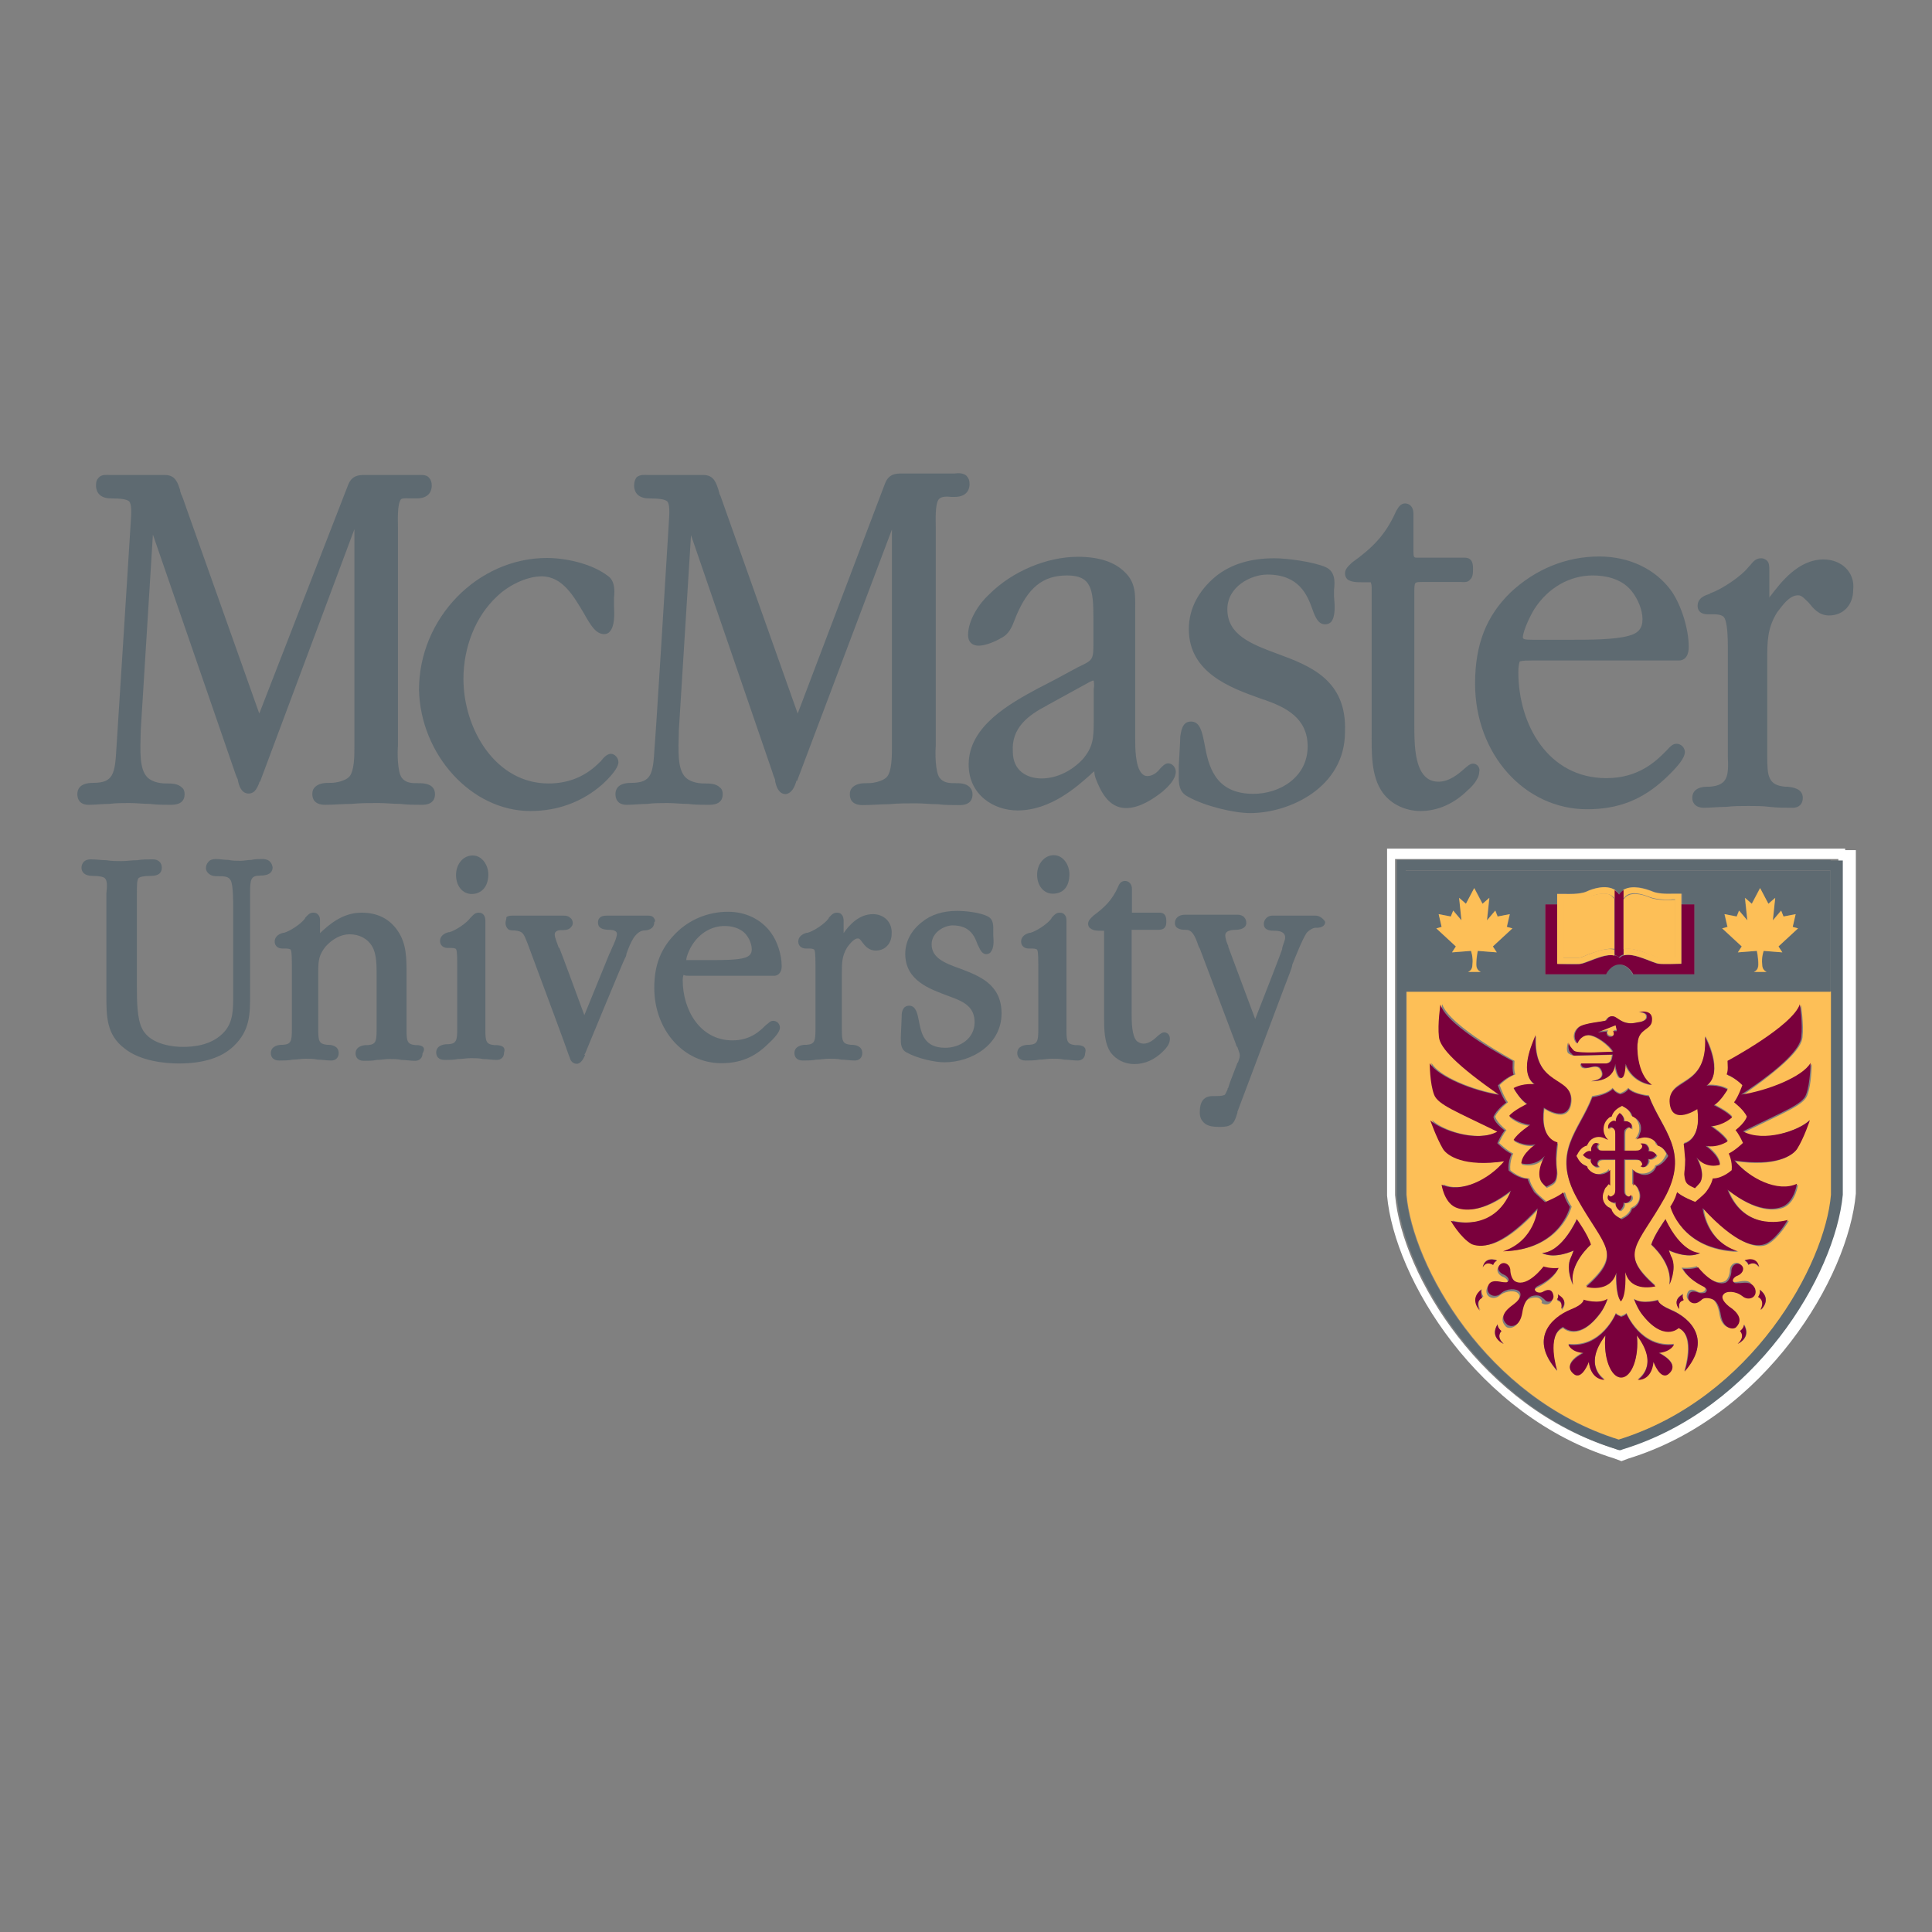 <?xml version="1.0" encoding="utf-8"?>
<!-- Generator: Adobe Illustrator 19.2.1, SVG Export Plug-In . SVG Version: 6.00 Build 0)  -->
<svg version="1.1" id="layer" xmlns="http://www.w3.org/2000/svg" xmlns:xlink="http://www.w3.org/1999/xlink" x="0px" y="0px"
	 viewBox="0 0 652 652" style="enable-background:new 0 0 652 652;" xml:space="preserve">
<rect x="0" y="0" width="652" height="652" fill="#808080" stroke="none"/>
<style type="text/css">
	.st0{fill:#5E6A71;}
	.st1{fill:#FFFFFF;}
	.st2{fill:#FDBF57;}
	.st3{fill:#7A003C;}
</style>
<path class="st0" d="M140.9,264.3h-0.5c-2,0-3.6-0.3-4.8-1.8c-1.5-2-1.5-8.4-1.3-10.9v-71.1v-2.3c0-2.8-0.3-7.9,1-9.7
	c0.5-0.5,2.5-0.3,4.3-0.3h1c4.8,0,5.1-3.3,5.1-4.3c0-1.3-0.3-2-1-2.8c-1-1-2.5-0.8-3.8-0.8h-17.8c-1.8,0-4.3,0-5.6,3.3l-30,77.2
	l-24.6-69.3c-1-3-1.5-4.3-1.8-4.8c0-0.3-0.3-0.8-0.3-1v-0.3c-0.8-2.3-1.5-5.1-5.1-5.1H38h-0.8c-1,0-2.8-0.3-3.8,0.8
	c-0.8,0.8-1,1.5-1,2.8c0,1,0.3,4.3,5.1,4.3c3.3,0,5.3,0.3,6.1,1c0.8,1,0.8,3.3,0.5,7.4c0,0.8-4.8,75.4-4.8,75.7
	c-0.5,8.9-1,11.9-7.9,11.9c-4.8,0-5.3,2.5-5.3,3.8s0.5,3.6,3.8,3.6c2.3,0,4.6-0.3,6.9-0.3c2.3-0.3,4.6-0.3,6.9-0.3
	c2.3,0,4.6,0.3,6.9,0.3c2.3,0.3,4.6,0.3,6.9,0.3c1.3,0,4.8,0,4.8-3.6c0-1-0.3-1.8-1-2.3c-1.3-1.3-3.6-1.3-4.8-1.3h-0.3
	c-3,0-5.1-0.8-6.4-2c-2.8-2.8-2.5-8.6-2.3-16l4.1-66l27.7,80.3c0.5,1.5,0.8,2,1,2.5v0.3c0.3,1.3,1,4.3,3.6,4.3c2.3,0,3-2.3,3.6-3.6
	c0-0.3,0-0.3,0.3-0.5l31.8-85.1v73.4c0,3,0,8.4-1.8,10.2c-1.3,1.3-4.3,2-6.1,2h-0.5c-1.3,0-3.3,0-4.8,1.3c-0.8,0.8-1,1.5-1,2.5
	c0,1.3,0.5,3.6,4.3,3.6c3,0,6.1-0.3,8.9-0.3c3-0.3,6.1-0.3,9.1-0.3c2.5,0,4.8,0.3,7.4,0.3c2.3,0.3,4.8,0.3,7.4,0.3
	c3.8,0,4.3-2.3,4.3-3.6c0-1-0.3-1.8-1-2.5C144.5,264.3,142.2,264.3,140.9,264.3z M179,273.7c9.1,0,17.5-3,24.4-9.1
	c4.6-4.3,5.3-6.4,5.3-7.4c0-1.5-1.3-2.8-2.5-2.8s-2.3,1-3.3,2.3c0,0.3-0.3,0.3-0.3,0.3c-4.6,4.8-10.4,7.4-17.5,7.4
	c-17.8,0-28.7-18.3-28.7-35.3c0-10.7,4.1-21.1,11.2-27.7c3.6-3.6,9.9-6.9,15.2-6.9c7.1,0,10.9,6.9,14.2,12.4
	c2.3,4.1,4.1,7.1,6.9,7.1c0.8,0,1.5-0.3,2-1c1.5-1.8,1.5-5.3,1.3-8.9v-0.8v-1.5c0.3-2.5,0.3-5.8-2-7.4c-5.6-4.3-14.5-6.1-20.6-6.1
	c-23.4,0-43.2,20.3-43.2,44.5C141.9,254.6,159,273.7,179,273.7z M268.7,263.8c0-0.3,0-0.3,0.3-0.3l32-84.8v73.4c0,3,0,8.4-1.8,10.2
	c-1.3,1.3-4.3,2-6.1,2h-0.5c-1.3,0-3.3,0-4.8,1.3c-0.8,0.8-1,1.5-1,2.5c0,1.3,0.5,3.6,4.3,3.6c3,0,6.1-0.3,8.9-0.3
	c3-0.3,6.1-0.3,9.1-0.3c2.5,0,4.8,0.3,7.4,0.3c2.3,0.3,4.8,0.3,7.4,0.3c3.8,0,4.3-2.3,4.3-3.6c0-1-0.3-1.8-1-2.5
	c-1.3-1.3-3.3-1.3-4.8-1.3h-0.5c-2,0-3.6-0.3-4.8-1.8c-1.5-2-1.5-8.4-1.3-10.9v-71.1v-2.3c0-2.8-0.3-7.9,1-9.7c0.8-1,2.8-1,4.3-0.8
	h1c4.8,0,5.1-3.3,5.1-4.3c0-1.3-0.3-2-1-2.8c-1-1-2.8-1-4.1-0.8h-17.8c-1.8,0-4.3,0-5.6,3.3l-29.5,77.7l-25.4-71.6
	c-0.5-1.5-0.8-2.3-1-2.5c0-0.5-0.3-0.8-0.3-1.3c-0.8-2.3-1.5-5.1-5.1-5.1h-18.5c-1.3,0-2.8-0.3-4.1,0.8c-0.5,0.8-0.8,1.5-0.8,2.8
	c0,1,0.3,4.3,5.1,4.3c3.3,0,5.3,0.3,6.1,1c0.8,1,0.8,3.3,0.5,7.4c-4.6,75.2-4.8,75.7-4.8,75.7c-0.5,8.9-1,11.9-7.9,11.9
	c-4.8,0-5.3,2.5-5.3,3.8s0.5,3.6,3.8,3.6c2.3,0,4.6-0.3,6.9-0.3c2.3-0.3,4.6-0.3,6.9-0.3c2.3,0,4.6,0.3,6.9,0.3
	c2.3,0.3,4.6,0.3,6.9,0.3c1.3,0,4.8,0,4.8-3.6c0-1-0.3-1.8-1-2.3c-1.3-1.3-3.6-1.3-4.8-1.3h-0.3c-3,0-5.1-0.8-6.4-2
	c-2.8-2.8-2.5-8.6-2.3-16l4.1-65.8l27.4,79.8c0.5,1.8,1,2.5,1,3v0.3c0.3,1.3,1,4.3,3.6,4.3C267.4,267.6,268.2,265.3,268.7,263.8z"/>
<path class="st0" d="M369.8,262.8c1.5,3.8,4.1,9.9,10.2,9.9c4.6,0,9.1-3,12.4-5.6l0.3-0.3c1.5-1.3,4.1-3.8,4.1-6.4
	c0-1.5-1.3-2.8-2.5-2.8s-2,1-2.8,1.8c-1,1.3-2.5,2.5-4.3,2.5c-0.8,0-1.3-0.3-1.8-0.8c-2.3-2.3-2.3-8.9-2.3-11.7v-44.2
	c0-4.3,0.3-8.6-3.6-12.2c-3.3-3.3-8.6-5.1-15.7-5.1c-10.4,0-22.1,4.8-30,12.7c-3.3,3-7.1,8.6-7.1,13.7c0,2.3,1.3,3.6,3.6,3.6
	s5.8-1.5,7.4-2.5c2.8-1.3,3.8-3.8,4.8-6.4l0.3-0.8c4.1-9.9,9.1-14,17.3-14s8.9,4.6,8.9,14.5v7.9c0,6.1,0,6.1-5.3,8.6
	c0,0-4.3,2.3-7.6,4.1c-2.5,1.3-4.8,2.5-4.8,2.5l-1,0.5c-9.4,5.1-23.4,12.7-23.4,25.7c0,10.2,8.4,15.5,16.5,15.5
	c11.2,0,20.1-8.1,24.4-11.9c0.5-0.5,1-1,1.5-1.3C369.3,261,369.5,262,369.8,262.8L369.8,262.8z M353.3,238.1c0.3-0.3,1-0.5,2.3-1.3
	L368,230c0.3,0,0.5-0.3,0.8-0.3h0.3c0,0.5,0.3,1.3,0,2.8v11.2c0,5.6-0.3,8.4-3.6,12.4c-3.8,4.1-8.9,6.6-14,6.6
	c-4.6,0-9.7-2.3-9.7-9.1C341.3,245.7,346.9,241.4,353.3,238.1z M431,220.6c-8.9-3.3-16.8-6.4-16.8-15c0-7.6,7.9-11.7,13.5-11.7
	c10.7,0,13.5,6.9,15.2,11.7c1,2.8,2,5.1,4.3,5.1c0.8,0,1.5-0.3,2-0.8c1.5-1.8,1.3-5.3,1-8.6v-0.8V199c0.3-2.5,0.5-6.1-2.8-7.6
	c-4.1-1.8-13-3-17.3-3c-8.1,0-14.7,2-19.8,6.1c-5.8,4.8-9.1,10.9-9.1,17.8c0,14.7,14,19.8,24.1,23.4c0.8,0.3,1.3,0.5,1.5,0.5
	c7.1,2.5,14.5,6.1,14.5,15.7c0,10.4-9.4,16-18.3,16c-13.2,0-15.2-9.7-16.5-16.8c-0.8-4.1-1.5-7.6-4.6-7.6s-3.3,3.6-3.6,5.1v0.3
	c0,0,0,1.5-0.5,9.7v3.3c0,2.5,0,5.3,3,6.9c5.8,3.3,15.7,5.6,21.1,5.6c13.2,0,32-8.6,32-27.4C454.6,229.5,442.2,224.7,431,220.6
	L431,220.6z M497.1,257.7c-1,0-1.8,0.8-3,1.8c-2,1.8-5.1,4.3-8.6,4.3c-1.8,0-3.3-0.5-4.6-1.8c-3.6-3.6-3.6-11.9-3.6-17.3V199
	c0-1.8,0.3-2.3,0.5-2.3c0.3-0.3,1.3-0.3,2.3-0.3h12.4c1.5,0,2.8,0.3,3.6-0.8c1-0.8,1-2.3,1-3.6s0-3.8-2.8-3.8h-16c-1,0-1.3,0-1.3-2
	v-12.7c0-3-1.8-3.6-2.8-3.6c-1.8,0-2.5,1.8-3,2.5c-3.6,8.1-7.9,12.4-15,17.5l-0.3,0.3c-0.8,0.8-2,1.8-2,3.3c0,0.8,0.3,1.5,0.8,2
	c1.3,1,3.3,1,5.1,1h2.8c0,0.3,0.3,0.5,0.3,1.8V247c0,6.9-0.3,15,3.8,20.6c2.8,3.8,7.6,6.1,12.7,6.1c5.8,0,11.4-2.5,16-7.1
	c1-0.8,3.8-3.6,3.8-6.1C499.6,259.2,498.6,257.7,497.1,257.7L497.1,257.7z"/>
<path class="st0" d="M517.1,222.9h49.5c0.8,0,3.3-0.3,3.3-4.6c0-6.1-2.5-14-5.8-18.8c-5.3-7.4-14.2-11.7-24.4-11.7
	c-11.2,0-21.6,4.3-30,12.2c-8.1,7.9-11.9,17.5-11.9,30.7c0,23.9,16.8,42.4,37.8,42.4c10.7,0,18.8-3.3,26.4-10.4
	c4.6-4.3,6.6-7.1,6.6-8.9c0-1.5-1.3-2.8-2.8-2.8c-1.3,0-2,0.8-3.6,2.5c-3.3,3.3-9.1,9.1-20.1,9.1c-19.6,0-29.7-18-29.7-35.8
	c0-2,0.3-3.3,0.5-3.6C514.1,222.9,515.3,222.9,517.1,222.9z M517.9,205.4c4.6-7.1,11.9-11.2,19.6-11.2c3.8,0,9.4,0.8,13,5.1
	c2.3,2.8,3.8,6.6,3.8,9.7s-1.5,4.8-4.8,5.6c-4.6,1.3-13.5,1.3-18.3,1.3h-14c-1,0-2.5,0-3-0.3c0,0-0.3-0.3-0.3-0.5
	C514.1,212.5,516.6,207.4,517.9,205.4z M615.4,188.8c-8.6,0-14.5,7.9-17.8,12.2c-0.3,0.3-0.5,0.5-0.5,0.8v-0.5v-9.1
	c0-0.8,0-2.3-0.8-3c-0.3-0.3-1-0.8-2-0.8c-1.8,0-2.8,1.3-3.6,2.3l0.3,0.3l-0.3-0.3l-0.5,0.5c-2.5,3.3-9.1,7.6-12.7,8.9
	c-0.3,0-0.5,0.3-0.5,0.3c-1.5,0.5-4.1,1.3-4.1,4.1c0,1.8,1.3,2.8,3.3,2.8h2c1.8,0,3,0.3,3.6,1c0.8,1,1.3,4.3,1.3,9.9v37.1
	c0.3,6.6,0,9.7-6.1,10.2h-0.8c-1.5,0-5.1,0.3-5.1,3.8c0,2,1.5,3.3,3.8,3.3c2.5,0,5.1-0.3,7.6-0.3c2.5-0.3,5.1-0.3,7.6-0.3
	c2.3,0,4.8,0,7.1,0.3c2.5,0.3,5.1,0.3,7.9,0.3c2,0,3.3-1.3,3.3-3.3c0-3.3-3.6-3.6-5.1-3.8h-0.8c-5.8-0.5-6.1-3.6-6.1-10.2v-32.3
	c0-6.6,0-10.9,3.3-16.3c1.8-2.3,4.1-5.8,7.1-5.8c1.3,0,2,1,3.6,2.5c1.5,1.8,3.3,4.3,6.9,4.3c4.8,0,8.1-3.6,8.1-8.6
	C626.1,193.2,621.5,188.8,615.4,188.8L615.4,188.8z M88.6,289.9c-1.3,0-2.5,0-3.8,0.3c-1.3,0-2.3,0.3-3.6,0.3c-1.3,0-2.8,0-4.1-0.3
	c-1.5,0-2.8-0.3-4.3-0.3c-1,0-2,0.3-2.5,1c-0.5,0.5-0.8,1.3-0.8,2c0,1,0.5,1.5,0.8,1.8c1,1,2.3,1,3,1h0.3c2,0,3.6,0,4.3,1.5
	c0.8,1.5,0.8,7.1,0.8,9.1v29.5c0,4.8,0,9.1-3,12.4c-4.1,4.6-10.4,5.1-14,5.1c-2.5,0-10.9-0.5-13.7-6.1c-1.8-3.3-1.8-9.9-1.8-14.2
	v-31.5c0-2.5,0-4.3,0.5-5.1c0.5-0.5,1.8-0.8,4.1-0.8c3.3,0,3.8-1.5,3.8-2.8c0-1.8-1.3-2.8-3-2.8s-3.6,0-5.3,0.3
	c-1.8,0-3.6,0.3-5.3,0.3c-1.8,0-3.3,0-5.1-0.3c-1.5,0-3.6-0.3-5.3-0.3c-1,0-1.8,0.3-2.3,0.8s-0.8,1.3-0.8,2c0,1.3,0.8,2.8,3.8,2.8
	c2.3,0,3.6,0.3,4.1,0.8c0.8,0.8,0.8,2.5,0.5,5.1v34.5c0,6.9,0,13.2,6.1,17.8c5.3,4.3,13.7,5.1,18.3,5.1c8.4,0,14.5-2,18.5-5.8
	c5.6-5.3,5.6-10.9,5.6-17.5V308v-5.1v-1.8c0-4.3,0.3-5.6,3.3-5.6c3.6,0,4.3-1.5,4.3-2.8C91.9,292.2,91.6,289.9,88.6,289.9z
	 M140.7,352.7h-0.5c-2.8-0.3-3-1.3-3-5.3v-19.1c0-4.8,0-9.9-3-14.2c-2.8-4.1-6.9-6.1-12.2-6.1c-6.6,0-11.2,4.3-14,6.9v-4.1
	c0-0.8,0-1.5-0.8-2.3c-0.3-0.3-0.8-0.5-1.5-0.5c-1.3,0-2,1-2.5,1.5c0,0-0.3,0.3-0.3,0.5c-1.3,1.8-5.1,4.3-7.1,4.8h-0.3
	c-1,0.3-2.8,1-2.8,3c0,1.3,1,2.3,2.5,2.3h1.3c1,0,1.5,0.3,1.5,0.3c0.3,0.3,0.5,1,0.5,5.3v21.6c0,4.1-0.3,5.1-3,5.3h-0.5
	c-0.8,0-3.6,0.3-3.6,2.8c0,1.3,0.8,2.5,2.8,2.5c1.5,0,3,0,4.6-0.3c1.5,0,2.8-0.3,4.3-0.3c1.3,0,2.8,0,4.1,0.3c1.5,0,3,0.3,4.6,0.3
	c1.5,0,2.5-1,2.5-2.5c0-2.5-2.5-2.8-3.6-2.8h-0.3c-2.8-0.3-3-1.3-3-5.3V328c0-4.1,0.3-5.8,2.5-8.6c2.3-2.5,5.1-4.1,8.1-4.1
	c3.3,0,6.1,1.5,7.6,4.1c1.5,2.5,1.5,6.4,1.5,9.7v18.3c0,4.1-0.3,5.1-3,5.3h-0.5c-0.8,0-3.6,0.3-3.6,2.8c0,1.3,0.8,2.5,2.8,2.5
	c1.5,0,3,0,4.3-0.3c1.5,0,2.8-0.3,4.3-0.3c1.3,0,2.8,0,4.1,0.3c1.5,0,3,0.3,4.6,0.3c1.5,0,2.5-1,2.5-2.5
	C144.2,352.9,141.4,352.7,140.7,352.7z M167.3,352.7h-0.5c-2.8-0.3-3-1.3-3-5.3v-36.6c0-0.5,0-1.5-0.8-2.3c-0.3-0.3-0.8-0.5-1.5-0.5
	c-1.3,0-2,1-2.5,1.5l-0.3,0.3c-1.3,1.8-5.1,4.3-7.1,4.8h-0.3c-1,0.3-2.8,1-2.8,3c0,1.3,1,2.3,2.5,2.3h1.3c1,0,1.5,0.3,1.5,0.3
	c0.3,0.3,0.5,1,0.5,5.3v21.6c0,4.1-0.3,5.1-3,5.3h-0.5c-0.8,0-3.6,0.3-3.6,2.8c0,1.3,0.8,2.5,2.8,2.5c1.5,0,3,0,4.6-0.3
	c1.5,0,2.8-0.3,4.3-0.3c1.3,0,2.8,0,4.1,0.3c1.5,0,3,0.3,4.6,0.3s2.5-1,2.5-2.5C170.9,352.9,168.4,352.7,167.3,352.7z M153.9,295.3
	c0,3.8,2.3,6.4,5.3,6.4c3.3,0,5.6-2.5,5.6-6.6c0-3-2-6.4-5.3-6.4C156.4,288.7,153.9,291.5,153.9,295.3z M220.4,309.5
	c-0.5-0.5-1.3-0.5-1.8-0.5h-14c-2.3,0-2.8,1.3-2.8,2.3c0,1.8,1.3,2.5,4.1,2.5c0.8,0,2.3,0.3,2.3,1.3c0,0.8-0.5,2.3-1,3.3
	c0,0.3-0.3,0.5-0.3,0.8c-0.3,0.3-0.5,1.3-1.3,2.8l-8.4,20.6c-8.1-22.1-8.4-22.6-8.4-22.6l-0.3-0.3c-0.3-1-1.3-3.3-1.3-4.3
	c0-1.5,1.8-1.5,2-1.5h0.3c0.8,0,2.3,0,3-0.8c0.5-0.5,0.8-1,0.8-1.5c0-0.8-0.3-1.5-0.8-1.8c-0.8-0.8-1.8-0.8-2.3-0.8h-17.3
	c-0.5,0-1.3,0-2,0.5c0,0.8-0.3,1.3-0.3,2c0,0.8,0.3,1.5,0.8,2c0.5,0.5,1.3,0.5,2.3,0.5c2.8,0.3,3,1,4.3,4.3l0.3,0.8
	c5.1,13.7,13.5,36.3,13.5,36.6l0.5,1.3c0.3,1.3,1.3,2,2.3,2c1.5,0,2.3-1.8,2.8-2.8V356l-0.3-0.3h0.3c0,0,13.2-32,13.5-32.3
	c0.3-0.5,0.5-1,0.5-1.5c1.3-3.6,2.8-7.4,5.8-7.9h0.3c0.8,0,3.3-0.3,3.3-2.8C221.2,311,221.2,310.3,220.4,309.5z M232.6,329.3h28.7
	c0.5,0,2.5-0.3,2.5-3.3c0-3.8-1.5-8.4-3.6-11.2c-3.3-4.6-8.6-7.1-14.5-7.1c-6.6,0-13,2.5-17.8,7.4s-7.1,10.4-7.1,18.3
	c0,14.2,9.9,25.4,22.6,25.4c6.4,0,11.2-2,15.7-6.4c3.6-3.3,4.1-4.8,4.1-5.6c0-1.3-1-2.3-2.3-2.3c-1,0-1.5,0.8-2.5,1.5
	c-1.8,1.8-5.1,5.1-11.2,5.1c-10.9,0-16.8-10.2-16.8-20.3c0-1.3,0.3-1.8,0.3-1.8C231.1,329.3,232.1,329.3,232.6,329.3z M244.6,312.5
	c2,0,5.1,0.5,7.1,2.8c1.3,1.5,2,3.6,2,5.1s-0.8,2.3-2.3,2.8c-2.5,0.8-7.6,0.8-10.4,0.8h-7.6h-1.8c0-1.3,1.3-4.1,2-5.1
	C236.2,314.8,240.2,312.5,244.6,312.5L244.6,312.5z M294.6,308.5c-4.8,0-8.1,3.8-9.9,6.4v-4.1c0-0.5,0-1.5-0.8-2.3
	c-0.3-0.3-0.8-0.5-1.5-0.5c-1.3,0-2,1-2.5,1.5c0,0-0.3,0.3-0.3,0.5c-1.3,1.8-5.1,4.3-7.1,4.8h-0.3c-1,0.3-2.8,1-2.8,3
	c0,1.3,1,2.3,2.5,2.3h1.3c1,0,1.5,0.3,1.5,0.3c0.3,0.3,0.5,1,0.5,5.3v21.6c0,4.1-0.3,5.1-3,5.3h-0.5c-0.8,0-3.6,0.3-3.6,2.8
	c0,1.3,0.8,2.5,2.8,2.5c1.5,0,3,0,4.6-0.3c1.5,0,2.8-0.3,4.3-0.3c1.3,0,2.8,0,4.1,0.3c1.5,0,3,0.3,4.6,0.3c1.5,0,2.5-1,2.5-2.5
	c0-2.5-2.5-2.8-3.6-2.8h-0.3c-2.8-0.3-3-1.3-3-5.3v-18.5c0-3.8,0-6.1,1.8-9.1c1-1.3,2.3-3,3.6-3c0.5,0,0.8,0.3,1.5,1.3
	c0.8,1,2,2.8,4.6,2.8c3,0,5.3-2.3,5.3-5.6C301.2,311.3,298.4,308.5,294.6,308.5z M323.8,326.8c-5.1-1.8-9.4-3.6-9.4-8.1
	c0-4.1,4.3-6.4,7.1-6.4c5.8,0,7.4,3.6,8.4,6.4c0.8,1.5,1.3,3.3,3,3.3c0.5,0,1.3-0.3,1.5-0.8c1-1.3,1-3.3,0.8-5.6v-0.3v-1
	c0-1.5,0.3-4.1-2-5.1c-2.5-1.3-7.6-1.8-10.2-1.8c-4.8,0-8.9,1.3-11.9,3.8c-3.6,2.8-5.6,6.6-5.6,10.7c0,9.1,8.4,11.9,14.5,14.2
	l0.8,0.3c5.1,1.8,8.1,3.8,8.1,8.6c0,5.6-5.1,8.6-9.9,8.6c-7.1,0-8.1-4.8-8.9-9.1c-0.5-2.5-1-5.1-3.3-5.1s-2.5,2.5-2.5,3.3v0.3
	l-0.3,7.1v0.5c0,1.5,0,3.6,2,4.6c3.6,2,9.4,3.3,12.7,3.3c9.4,0,19.3-6.1,19.3-16.5C338,332.1,330.4,329.3,323.8,326.8z M360.9,295
	c0-3-2-6.4-5.3-6.4c-3,0-5.6,2.8-5.6,6.6s2.3,6.4,5.3,6.4C358.9,301.6,360.9,299.1,360.9,295z M363.4,352.7h-0.5
	c-2.8-0.3-3-1.3-3-5.3v-36.6c0-0.8,0-1.5-0.8-2.3c-0.3-0.3-0.8-0.5-1.5-0.5c-1.3,0-2,1-2.5,1.5c0,0-0.3,0.3-0.3,0.5
	c-1.3,1.8-5.1,4.3-7.1,4.8h-0.3c-1,0.3-2.8,1-2.8,3c0,1.3,1,2.3,2.5,2.3h1.3c1,0,1.5,0.3,1.5,0.3c0.3,0.3,0.5,1,0.5,5.3v21.6
	c0,4.1-0.3,5.1-3,5.3h-0.5c-0.8,0-3.6,0.3-3.6,2.8c0,1.3,0.8,2.5,2.8,2.5c1.5,0,3,0,4.6-0.3c1.5,0,2.8-0.3,4.3-0.3
	c1.3,0,2.8,0,4.1,0.3c1.5,0,3,0.3,4.6,0.3c1.5,0,2.5-1,2.5-2.5C367,352.9,364.5,352.7,363.4,352.7z M392.9,348.4
	c-0.8,0-1.3,0.5-2.3,1.3c-1,1-2.8,2.5-4.6,2.5c-1,0-1.5-0.3-2.3-0.8c-1.8-1.8-1.8-6.6-1.8-9.7v-26.9v-1h8.4c1,0,1.8,0,2.5-0.5
	c0.8-0.8,0.8-1.5,0.8-2.5c0-2-0.8-2.8-2.3-2.8h-9.1H382v-7.9c0-2.5-1.8-2.8-2.3-2.8c-1,0-1.8,0.5-2.3,1.8c-2,4.6-4.6,7.1-8.4,9.9
	l-0.3,0.3c-0.5,0.5-1.5,1.3-1.5,2.5c0,0.5,0.3,1.3,0.8,1.5c1,0.8,2.3,0.8,3.6,0.8h1v29c0,4.1,0,8.9,2.3,12.2
	c1.8,2.3,4.6,3.8,7.9,3.8c3.6,0,6.9-1.5,9.7-4.3c0.8-0.8,2.3-2.3,2.3-4.1C394.9,349.6,394.2,348.4,392.9,348.4L392.9,348.4z
	 M444,309h-14.7c-1.5,0-2.8,1.3-2.8,2.8c0,2.3,2.5,2.3,3.6,2.3c3.6,0,3.6,1.8,3.6,2.3c0,1-0.8,2.5-1,3.6v0.3c0,0.3-6.1,16-9.1,23.6
	l-9.1-24.4v-0.3c-0.5-1-1-2.5-1-3.6c0-1.8,3-1.8,3.3-1.8c3,0,3.8-1.3,3.8-2.3c0-1.8-1.3-2.8-2.8-2.8h-18c-1.8,0-3.3,1-3.3,2.8
	c0,2.3,2.8,2.3,3.8,2.3c2,0,3,2,4.1,5.3c0,0,0.3,0.8,0.5,1l12.2,32.3c0,0.3,0.3,0.8,0.5,1c0.3,1,0.8,2,0.8,2.8c0,0.8-0.3,1.3-0.5,2
	c0,0.3-0.3,0.5-0.3,0.5c-2.5,6.4-3,7.9-3,8.1c0,0.3-0.3,0.5-0.3,0.5v0.3c-0.5,1-0.8,2-1.3,2c-0.8,0.3-2,0.3-3,0.3h-0.8
	c-4.3,0-4.3,4.1-4.3,5.6c0,1.5,0.5,2.5,1.3,3.3c1.3,1.3,3.3,1.5,5.1,1.5h0.5c4.3,0,4.8-1.5,5.8-4.8v-0.3l15.7-41.7
	c2-5.3,2.8-7.1,2.8-7.9c0.8-2,3.3-8.4,4.8-10.7c0.8-1,2.3-1.8,3-1.8h0.5c1,0,2.8-0.3,2.8-2C446.8,310.3,445.5,309,444,309z"/>
<path id="shieldoutlinetop" class="st1" d="M622.5,286.4H468.1v117.1c2.5,27.9,30.5,74.4,76.7,88.7l0.8,0.3l0.8,0.3l0.8,0.3l0.8-0.3
	l0.8-0.3l0.8-0.3c46.2-14.2,74.2-61,76.7-89.4V286.9h-3.6V286.4z M621.3,291.2V403c-2.3,27.2-29.5,71.9-74.2,85.9l-0.8,0.3h-0.5
	l-0.8-0.3c-44.7-13.7-71.9-58.7-74.2-85.6V289.9h149.6v1.3H621.3z"/>
<path id="shieldtop" class="st0" d="M617.7,290.2H471.4v113.3c2.3,26.9,29.5,71.6,74.2,85.6l0.8,0.3h0.5l0.8-0.3
	c44.7-13.7,71.6-58.7,74.2-85.9V290.4h-4.1V290.2z M617.7,403.2c-2,23.6-26.7,68.6-71.6,82.6c-45-14-69.6-58.9-71.6-82.6v-68.6h143
	v68.6L617.7,403.2z M617.7,334.6H474.4v-40.9h143.3V334.6z"/>
<path class="st2" d="M546.3,334.6h-71.6v68.6c2,23.6,26.7,68.6,71.6,82.6c45-14,69.6-58.9,71.6-82.6v-68.6
	C618,334.6,546.3,334.6,546.3,334.6z M575.5,349.6c0,0,6.6,11.9,0.5,16.5c0,0,3.8-0.5,7.1,1.3c0,0-2.3,4.1-4.6,5.3
	c0,0,4.8,2.3,6.1,4.1c0,0-3,2.5-7.1,3c0,0,4.3,2.8,5.6,5.1c0,0-3.3,2.3-7.4,1.5c0,0,4.6,3,4.8,6.4c0,0-4.6,1.3-7.9-2.5
	c0,0,3,5.1,1.3,8.4c-0.5,1-1.8,2-1.8,2c-2.8-1.5-3.3-1.5-3.6-4.6c0-1.5,0.3-1.8,0.3-5.1c0-2.8-0.5-5.3-0.5-5.3s6.1-1,4.6-11.7
	c0,0-8.1,5.6-9.1-2C562.6,362.8,576.6,367.7,575.5,349.6z M568.2,438.5c0,0-0.3,0-0.5,0.3c-0.8,0.3-1.3,1-1,2.8c0,0-2.5-2.8,1-4.8
	l0.3-0.3C567.9,436.8,567.4,437.8,568.2,438.5L568.2,438.5z M563.1,422c0,0,0.8,2,1,2.5c1.8,3.8-0.8,9.1-0.8,9.1
	c1.3-7.1-6.1-13.5-6.1-13.5c1-3.3,4.6-8.4,4.8-8.6c0,0.3,0.3,1,2,3.8c5.1,8.1,9.7,7.6,9.7,7.6C569.5,425.1,563.1,422,563.1,422z
	 M561.6,404c-9.1,16.3-15.7,18.5-3,29.7c0,0-8.1,2.3-10.2-4.8c0,0,0.5,7.9-1.5,9.9c-2-2-1.5-9.7-1.5-9.7c-1.8,7.1-10.2,4.8-10.2,4.8
	c12.7-11.2,6.1-13.5-3-29.7c-8.9-15.7,0.8-22.6,5.1-34.3c2-0.3,5.3-1,6.9-2.8c0,0,0.8,1.3,2.5,1.8c1.8-0.5,2.8-1.8,2.8-1.8
	c1.3,1.5,5.1,2.5,6.9,2.5C560.8,381.4,570.5,388.5,561.6,404z M530.8,433.7c0,0-2.5-5.1-0.8-9.1c0.3-0.3,1-2.5,1-2.5
	s-6.4,3-10.7,0.8c0,0,4.6,0.5,9.7-7.6c1.8-3,2-3.8,2-3.8c0.3,0.5,3.8,5.3,4.8,8.6C536.9,420,529.3,426.6,530.8,433.7z M526,439.1
	c-0.3,0-0.5-0.3-0.5-0.3c0.5-0.8,0.3-1.8,0.3-1.8c0.3,0,0.3,0.3,0.3,0.3c3.6,2,1,4.8,1,4.8C527.3,439.8,526.5,439.3,526,439.1
	L526,439.1z M529.1,351.9c0,0.8,1,2.3,1.8,2.8c1.3,1,11.9,0.3,13.2,0.3c-1-2-5.8-5.8-8.4-5.6c-2.8,0-3.6,2.8-3.6,2.8
	c-1.3-1.3-1.5-3.6,0.3-5.3c1.5-1.5,8.9-2,9.4-2.5c0.3-0.5,0.8-1.5,2.5-1.3s3.3,3,8.1,2c0,0,3.8-0.3,3-2.5c-0.3-1-2.5-1-2.5-1
	s4.8-0.8,4.3,3c-0.3,2.8-4.6,2.5-4.8,7.4c0,0.8-0.3,10.4,4.8,14.2c0,0-6.4-0.5-8.9-7.1c0,0,0,4.8-1.5,4.8c-1.5,0-2-4.8-2-4.8
	c-0.5,6.4-7.9,5.8-7.9,5.8c5.1-0.8,3.6-3.3,3-4.1c-0.8-1.3-2.8-0.5-3.6-0.5c-3.3,1-3-1.3-3-1.3h8.4c2.3-0.3,2-2.3,2.3-3
	c-1,0-11.4,0.3-12.2,0.3c-0.8,0-1.3,0-2.5-0.8C528.3,354.7,529.1,351.9,529.1,351.9L529.1,351.9z M518.4,349.6
	c-1,18,13,13.5,11.9,22.6c-1,7.6-9.1,2-9.1,2c-1.5,10.7,4.6,11.7,4.6,11.7s-0.3,2.5-0.5,5.3c0,3.3,0.3,3.6,0.3,5.1
	c-0.3,3-0.8,3.3-3.6,4.6c0,0-1-1-1.8-2c-1.8-3.3,1.3-8.4,1.3-8.4c-3.3,4.1-7.9,2.5-7.9,2.5c0.3-3.3,4.8-6.4,4.8-6.4
	c-4.1,0.8-7.4-1.5-7.4-1.5c1.3-2.3,5.6-5.1,5.6-5.1c-4.3-0.3-7.1-3-7.1-3c1.3-1.8,6.1-4.1,6.1-4.1c-2.3-1.3-4.6-5.3-4.6-5.3
	c3.3-1.8,7.1-1.3,7.1-1.3C511.8,361.6,518.4,349.6,518.4,349.6z M490.2,411.9c0,0,14.5,4.6,20.3-10.2c-9.7,7.6-16,6.9-18.8,5.6
	c-3.8-1.8-4.6-7.6-4.6-7.6c6.4,3,16-1.8,21.1-7.9c-13.5,2-19.1-1.8-20.6-4.1c-2.3-3.6-4.3-9.7-4.3-9.7c3.6,3.6,15.7,7.6,22.6,3.8
	c-14-6.9-20.1-9.1-21.3-12.4c-1.5-4.1-1.5-10.7-1.5-10.7c2.5,4.6,14.5,9.4,23.4,10.7c-14.2-9.4-20.1-15.7-20.3-19.6
	c-0.5-4.3,0.5-10.9,0.5-10.9c2.5,7.4,24.4,19.1,24.4,19.1c0,1.5-0.3,3,0.3,4.6c0,0-2.5,0.8-5.3,3.6c0,0,1.3,3.8,2.8,5.8
	c0,0-3.3,2.5-4.3,4.8c0,0,0.3,1.8,3.8,4.6c0,0-1,1-2.5,4.3c0,0,2.3,2.3,4.8,3.6c0,0-1.3,2.5-1,5.6c0,0,3,2.8,6.4,2.8
	c0,0,0.3,2,2.3,4.6c0.8,1,3.6,3.3,3.6,3.3s4.8-1.8,6.1-3.3l0.3,0.8c0,0,0.3,1.5,2,4.1c0,0-3.6,14.5-22.6,15
	c10.9-3.6,11.7-14.5,11.7-14.5c-11.2,12.2-18,13.7-21.6,11.9C493.5,417.7,490.2,411.9,490.2,411.9L490.2,411.9z M499.6,442.1
	c0,0-3.8-3.6,0.5-7.1c0,0-0.5,1,0.5,2.5C500.4,437.8,497.8,438.8,499.6,442.1z M500.4,427.6c0,0,0.5-3.8,4.8-2.3c0,0-1,0.5-1.3,1.5
	C503.9,426.9,501.6,425.3,500.4,427.6z M505.4,446.9c0,0,0,1.3,1.3,2.3c0,0-2,1.8,0.8,4.3C507.5,453.5,502.4,451.5,505.4,446.9z
	 M519.7,438.3c-1-0.8-3-0.3-3.6,0c-1.3,0.5-2.3,2.3-2.8,5.6c-0.8,4.3-4.1,4.8-5.1,3.8c-3.3-3.3,1.5-6.4,2.3-6.9
	c2.8-2.3,2.5-3.6,2-4.1c-0.8-1.3-4.1-1.3-6.4,0.5c-2,1.8-5.3,0.5-4.3-2.5c0.8-2.5,4.3-1.3,5.1-1.3c0.5,0,1.3,0.3,1.8-0.5
	c0.5-0.8-0.8-1.8-1.5-2c-1.3-0.5-2.5-2-1.5-3.3c1.3-1.5,3.6-0.5,3.6,1.8c0,1,0.5,3,1.8,3.8c4.1,1.8,9.4-5.1,9.4-5.1s2.3,0.8,5.1,0.5
	c0,0-1.3,3.3-7.1,6.1c-1.3,0.8-1,1.5-0.3,2c0,0,1.3,0.3,2,0c1.3-0.5,3-1,3.6,1c0.5,2-1.8,3.3-3.6,2
	C520.7,439.1,519.9,438.5,519.7,438.3L519.7,438.3z M525.5,462.7c-9.4-10.7-2.3-17.8,4.6-20.6c4.6-2,4.3-3.3,4.3-3.3
	s5.1,1.5,8.1-0.3c0,0-0.8,2.3-2.3,4.6c-7.6,10.2-12.7,5.1-12.7,5.1C521.4,450.7,525.5,462.7,525.5,462.7z M563.1,463.4
	c-2.8,2.3-5.1-4.1-5.1-4.1s-0.3,5.8-5.3,6.1c0,0,7.6-4.6-0.3-15c0.8,7.4-1.8,14.2-5.3,14.2c-3.6,0-6.1-6.9-5.3-14.2
	c-7.9,10.4-0.3,15-0.3,15c-5.1,0-5.3-6.1-5.3-6.1s-2.3,6.4-5.1,4.1c-4.3-3.6,3.3-7.1,3.3-7.1c-4.3-0.3-5.1-2.8-5.1-2.8
	c11.2,1.3,16-10.4,16-10.4c0.8,0.8,1.3,0.8,1.8,1c0.5-0.3,1.3-0.5,1.8-1c0,0,4.8,11.7,16,10.4c0,0-0.8,2.5-5.1,2.8
	C559.8,456.6,567.4,459.9,563.1,463.4L563.1,463.4z M568.4,462.7c0,0,3.8-11.9-2-14.7c0,0-5.3,5.1-12.7-5.1c-1.5-2-2.3-4.6-2.3-4.6
	c3,2,8.1,0.3,8.1,0.3s-0.3,1.5,4.3,3.3C570.7,444.9,577.8,452.3,568.4,462.7z M586.5,453.5c2.8-2.5,0.8-4.3,0.8-4.3
	c1.5-1.3,1.3-2.3,1.3-2.3C591.3,451.5,586.5,453.5,586.5,453.5z M587.5,437c-2-1.8-5.3-1.8-6.4-0.5c-0.3,0.5-0.8,2,2,4.1
	c1,0.8,5.8,3.8,2.3,6.9c-1.3,1-4.3,0.8-5.1-3.8c-0.5-3.3-1.5-4.8-2.8-5.6c-0.5-0.3-2.5-0.8-3.6,0c-0.3,0.3-1,0.8-1,0.8
	c-1.8,1.3-4.1-0.3-3.6-2c0.5-2.3,2.3-1.8,3.6-1c1,0.5,2,0,2,0c0.8-0.5,1-1.3-0.3-2c-5.8-2.8-7.1-6.1-7.1-6.1
	c2.8,0.3,5.1-0.5,5.1-0.5s5.3,7.1,9.4,5.1c1.3-0.5,1.8-2.8,1.8-3.8c0-2,2.3-3.3,3.6-1.8c1.3,1.5-0.3,2.8-1.5,3.3
	c-0.8,0.3-1.8,1.3-1.5,2c0.5,0.8,1,0.5,1.8,0.5c0.8,0,4.3-1.3,5.1,1.3C593.1,437.3,589.5,438.8,587.5,437L587.5,437z M590,426.9
	c-0.3-1-1.3-1.5-1.3-1.5c4.3-1.5,4.8,2.3,4.8,2.3C592.1,425.3,590,426.9,590,426.9z M594.3,442.1c1.8-3.3-0.8-4.3-0.8-4.3
	c1-1.5,0.5-2.5,0.5-2.5C598.2,438.5,594.3,442.1,594.3,442.1z M610.6,378.1c0,0-2,5.8-4.3,9.7c-1.5,2.3-7.1,6.1-20.6,4.1
	c5.1,6.1,14.5,10.9,21.1,7.9c0,0-0.8,5.8-4.6,7.6c-2.8,1.3-9.1,2-18.8-5.6c5.8,14.5,20.3,10.2,20.3,10.2s-3.3,5.8-7.1,7.9
	c-3.3,1.8-10.2,0.3-21.6-11.9c0,0,0.8,10.9,11.7,14.5c-19.3-0.5-22.6-15-22.6-15c1.8-2.8,2-4.1,2-4.1l0.3-0.8
	c1.3,1.3,6.1,3.3,6.1,3.3s2.8-2.5,3.6-3.3c1.8-2.8,2.3-4.6,2.3-4.6c3.3,0,6.4-2.8,6.4-2.8c0.3-3-1-5.6-1-5.6c2.3-1,4.8-3.6,4.8-3.6
	c-1.5-3.3-2.5-4.3-2.5-4.3c3.8-2.8,3.8-4.6,3.8-4.6c-1-2.5-4.3-4.8-4.3-4.8c1.5-2,2.8-5.8,2.8-5.8c-2.8-2.8-5.3-3.6-5.3-3.6
	c0.5-1.5,0.3-3,0.3-4.6c0,0,22.1-11.4,24.4-19.1c0,0,1,6.6,0.5,10.9c-0.3,3.8-6.4,9.9-20.3,19.6c8.6-1.3,20.6-6.1,23.4-10.7
	c0,0,0,6.9-1.5,10.7c-1.3,3.3-7.4,5.6-21.3,12.4C595.1,385.7,607,381.6,610.6,378.1L610.6,378.1z"/>
<path class="st2" d="M562.3,389.3c-1-2-2.3-2.8-3.3-3c-0.3-0.3-0.3-0.5-0.5-1c-1.3-2-3.6-2.3-5.3-1.5c-0.5,0.3-1,0.5-1.3,0.5
	l0.3-0.5c0.3-0.3,0.5-0.8,0.8-1.5c0.5-1.5,0.3-3.8-1.5-5.3c-0.3-0.3-0.5-0.3-1-0.5c-0.3-1-1-2.3-3-3.3l-0.5-0.3l-0.5,0.3
	c-2,1-2.8,2.3-3,3.3c-0.3,0-0.5,0.3-1,0.5c-2,1.3-2.3,3.6-1.5,5.3c0.3,1,0.5,1.3,0.8,1.5l0.5,0.5c-0.3-0.3-0.8-0.3-1.3-0.5
	c-1.5-0.5-3.8-0.3-5.3,1.5c-0.3,0.3-0.3,0.5-0.5,1c-1,0.3-2.3,1-3.3,3l-0.3,0.5l0.3,0.5c1,2,2.3,2.8,3.3,3c0,0.3,0.3,0.5,0.5,1
	c1.3,2,3.6,2.3,5.3,1.5c1-0.3,1.3-0.5,1.5-0.8l0.5-0.5v5.3l-0.5-0.5l-0.8,1c-0.3,0.3-0.5,0.8-0.8,1.5c-0.5,1.5-0.3,3.8,1.5,5.3
	c0.3,0.3,0.5,0.3,1,0.5c0.3,1,1,2.3,3,3.3l0.5,0.3l0.5-0.3c2-1,2.8-2.3,3-3.3c0.3,0,0.5-0.3,1-0.5c2-1.3,2.3-3.6,1.5-5.3
	c-0.3-1-0.5-1.3-0.8-1.5l-0.8-1l-0.5,0.5v-5.3l0.5,0.5c0.3,0.3,0.8,0.5,1.5,0.8c1.5,0.5,3.8,0.3,5.3-1.5c0.3-0.3,0.3-0.5,0.5-1
	c1-0.3,2.3-1,3.3-3l0.3-0.5L562.3,389.3L562.3,389.3z M559.3,390C559.3,390,559,390,559.3,390c0,0.3-1.3,1.8-2.8,1.3
	c0.3,0.5,0.3,1-0.3,1.8c-0.8,1-1.8,0.8-2,0.8H554l0.3-0.3c0,0,0.3-0.3,0.3-0.5c0-0.3,0-0.8-0.8-1.3c-0.3-0.3-1-0.3-1.5-0.3h-3.8
	v10.2c0,0.3,0,1.3,0.3,1.5c0.5,0.5,1,0.8,1.3,0.8s0.5-0.3,0.5-0.3l0.3-0.3v0.3c0.3,0.5,0.3,1.5-0.8,2c-0.8,0.5-1.3,0.3-1.8,0.3
	c0.5,1.5-1.3,2.8-1.3,2.8s-1.5-1.3-1.3-2.8c-0.5,0.3-1,0.3-1.8-0.3c-1-0.8-0.8-1.8-0.8-2v-0.3l0.3,0.3c0,0,0.3,0.3,0.5,0.3
	c0.3,0,0.8,0,1.3-0.8c0.3-0.3,0.3-1,0.3-1.5v-10.2h-4.1c-0.3,0-1,0-1.5,0.3c-0.5,0.5-0.8,1-0.5,1.3c0,0.3,0.3,0.5,0.3,0.5l0.3,0.3
	h-0.3c-0.5,0.3-1.5,0.3-2-0.8c-0.5-0.8-0.3-1.3-0.3-1.8c-1.5,0.5-2.8-1.3-2.8-1.3s1.3-1.5,2.8-1.3c-0.3-0.5-0.3-1,0.3-1.8
	c0.8-1,1.8-0.8,2-0.8h0.3l-0.3,0.3c0,0-0.3,0.3-0.3,0.5c0,0.3,0,0.8,0.5,1.3c0.3,0.3,1.3,0.3,1.5,0.3h4.1v-5.6c0-0.3,0-1-0.3-1.5
	c-0.5-0.5-1-0.8-1.3-0.8s-0.5,0.3-0.5,0.3l-0.3,0.3v-0.3c-0.3-0.5-0.3-1.5,0.8-2c0.8-0.5,1.3-0.3,1.8-0.3c-0.5-1.5,1.3-2.8,1.3-2.8
	s1.5,1.3,1.3,2.8c0.5-0.3,1-0.3,1.8,0.3c1,0.8,0.8,1.8,0.8,2v0.3l-0.3-0.3c0,0-0.3-0.3-0.5-0.3c-0.3,0-0.8,0-1.3,0.8
	c-0.3,0.3-0.3,1.3-0.3,1.5v5.6h3.8c0.3,0,1.3,0,1.5-0.3c0.5-0.5,0.8-1,0.8-1.3c0-0.3-0.3-0.5-0.3-0.5l-0.3-0.3h0.3
	c0.5-0.3,1.5-0.3,2,0.8c0.5,0.8,0.3,1.3,0.3,1.8C558,388.2,559,389.8,559.3,390z M544.8,348.4c0-0.3,0-0.5-0.3-0.8h1.3v-0.3
	l-0.3-1.3v-0.3h-0.3l-5.8,2.3l3.3-0.3c0,0.3-0.3,0.5-0.3,0.5c0,0.8,0.5,1.3,1.3,1.3C544.3,349.9,544.8,349.1,544.8,348.4
	L544.8,348.4z"/>
<g id="eagletop">
	<path class="st3" d="M540.2,442.9c1.5-2,2.3-4.6,2.3-4.6c-3,2-8.1,0.3-8.1,0.3s0.3,1.5-4.3,3.3c-6.9,2.8-14,10.2-4.6,20.6
		c0,0-3.8-11.9,2-14.7C527.5,447.9,532.9,453,540.2,442.9z M517.9,365.9c0,0-3.8-0.5-7.1,1.3c0,0,2.3,4.1,4.6,5.3
		c0,0-4.8,2.3-6.1,4.1c0,0,3,2.5,7.1,3c0,0-4.3,2.8-5.6,5.1c0,0,3.3,2.3,7.4,1.5c0,0-4.6,3-4.8,6.4c0,0,4.6,1.3,7.9-2.5
		c0,0-3,5.1-1.3,8.4c0.5,1,1.8,2,1.8,2c2.8-1.5,3.3-1.5,3.6-4.6c0-1.5-0.3-1.8-0.3-5.1c0-2.8,0.5-5.3,0.5-5.3s-6.1-1-4.6-11.7
		c0,0,8.1,5.6,9.1-2c1-9.1-13-4.6-11.9-22.6C518.4,349.6,511.8,361.6,517.9,365.9z"/>
	<path class="st3" d="M518.9,407.8c0,0-0.8,10.9-11.7,14.5c19.3-0.5,22.6-15,22.6-15c-1.8-2.8-2-4.1-2-4.1l-0.3-0.8
		c-1.3,1.3-6.1,3.3-6.1,3.3s-2.8-2.5-3.6-3.3c-1.8-2.8-2.3-4.6-2.3-4.6c-3.3,0-6.4-2.8-6.4-2.8c-0.3-3,1-5.6,1-5.6
		c-2.3-1-4.8-3.6-4.8-3.6c1.5-3.3,2.5-4.3,2.5-4.3c-3.8-2.8-3.8-4.6-3.8-4.6c1-2.5,4.3-4.8,4.3-4.8c-1.5-2-2.8-5.8-2.8-5.8
		c2.8-2.8,5.3-3.6,5.3-3.6c-0.5-1.5-0.3-3-0.3-4.6c0,0-22.1-11.4-24.4-19.1c0,0-1,6.6-0.5,10.9c0.3,3.8,6.4,9.9,20.3,19.6
		c-8.6-1.3-20.6-6.1-23.4-10.7c0,0,0,6.9,1.5,10.7c1.3,3.3,7.4,5.6,21.3,12.4c-6.9,3.8-19.1-0.5-22.6-3.8c0,0,2,5.8,4.3,9.7
		c1.5,2.3,7.1,6.1,20.6,4.1c-5.1,6.1-14.5,10.9-21.1,7.9c0,0,0.8,5.8,4.6,7.6c2.8,1.3,9.1,2,18.8-5.6c-5.8,14.5-20.3,10.2-20.3,10.2
		s3.3,5.8,7.1,7.9C500.9,421.5,507.7,420,518.9,407.8L518.9,407.8z M536.9,420c-1-3.3-4.6-8.4-4.8-8.6c0,0.3-0.3,1-2,3.8
		c-5.1,8.1-9.7,7.6-9.7,7.6c4.3,2.3,10.7-0.8,10.7-0.8s-0.8,2-1,2.5c-1.8,3.8,0.8,9.1,0.8,9.1C529.3,426.6,536.9,420,536.9,420z
		 M531.9,411.4C531.9,411.4,532.1,411.4,531.9,411.4C532.1,411.4,531.9,411.4,531.9,411.4z"/>
	<path class="st3" d="M524.2,437c-0.5-2.3-2.3-1.8-3.6-1c-1,0.5-2,0-2,0c-0.8-0.5-1-1.3,0.3-2c5.8-2.8,7.1-6.1,7.1-6.1
		c-2.8,0.3-5.1-0.5-5.1-0.5s-5.3,7.1-9.4,5.1c-1.3-0.5-1.8-2.8-1.8-3.8c0-2-2.3-3.3-3.6-1.8s0.3,2.8,1.5,3.3c0.8,0.3,1.8,1.3,1.5,2
		c-0.5,0.8-1,0.5-1.8,0.5c-0.8,0-4.3-1.3-5.1,1.3c-1,3,2.5,4.3,4.3,2.5c2-1.8,5.3-1.8,6.4-0.5c0.3,0.5,0.8,2-2,4.1
		c-1,0.8-5.8,3.8-2.3,6.9c1.3,1,4.3,0.8,5.1-3.8c0.5-3.3,1.5-4.8,2.8-5.6c0.5-0.3,2.5-0.8,3.6,0c0.3,0.3,1,0.8,1,0.8
		C522.5,440.3,524.7,438.8,524.2,437L524.2,437z M503.9,426.9c0.3-1,1.3-1.5,1.3-1.5c-4.3-1.5-4.8,2.3-4.8,2.3
		C501.6,425.3,503.9,426.9,503.9,426.9z M499.9,435.2c-4.3,3.3-0.5,7.1-0.5,7.1c-1.8-3.3,0.8-4.3,0.8-4.3
		C499.6,436.3,499.9,435.2,499.9,435.2z M506.7,449.2c-1.5-1.3-1.3-2.3-1.3-2.3c-2.8,4.6,2,6.6,2,6.6
		C504.7,451,506.7,449.2,506.7,449.2z M526,437l-0.3-0.3c0,0,0.5,1-0.3,1.8c0,0,0.3,0,0.5,0.3c0.8,0.3,1.3,1,1,2.8
		C527,441.8,529.6,439.1,526,437L526,437z M567.7,437c-3.6,2-1,4.8-1,4.8c-0.3-1.8,0.3-2.5,1-2.8c0.3,0,0.5-0.3,0.5-0.3
		c-0.5-0.8-0.3-1.8-0.3-1.8C567.9,436.8,567.7,436.8,567.7,437L567.7,437z M563.9,442.1c-4.6-2-4.3-3.3-4.3-3.3s-5.1,1.5-8.1-0.3
		c0,0,0.8,2.3,2.3,4.6c7.6,10.2,12.7,5.1,12.7,5.1c6.1,2.8,2,14.7,2,14.7C577.8,452.3,570.7,444.9,563.9,442.1z M572.8,374.3
		c1.5,10.7-4.6,11.7-4.6,11.7s0.3,2.5,0.5,5.3c0,3.3-0.3,3.6-0.3,5.1c0.3,3,0.8,3.3,3.6,4.6c0,0,1-1,1.8-2c1.8-3.3-1.3-8.4-1.3-8.4
		c3.3,4.1,7.9,2.5,7.9,2.5c-0.3-3.3-4.8-6.4-4.8-6.4c4.1,0.8,7.4-1.5,7.4-1.5c-1.3-2.3-5.6-5.1-5.6-5.1c4.3-0.3,7.1-3,7.1-3
		c-1.3-1.8-6.1-4.1-6.1-4.1c2.3-1.3,4.6-5.3,4.6-5.3c-3.3-1.8-7.1-1.3-7.1-1.3c6.1-4.3-0.5-16.5-0.5-16.5c1,18-13,13.5-11.9,22.6
		C564.4,379.9,572.8,374.3,572.8,374.3z"/>
	<path class="st3" d="M606.5,387.7c2.3-3.6,4.3-9.7,4.3-9.7c-3.6,3.6-15.7,7.6-22.6,3.8c14-6.9,20.1-9.1,21.3-12.4
		c1.5-4.1,1.5-10.7,1.5-10.7c-2.5,4.6-14.5,9.4-23.4,10.7c14.2-9.4,20.1-15.7,20.3-19.6c0.5-4.3-0.5-10.9-0.5-10.9
		c-2.5,7.4-24.4,19.1-24.4,19.1c0,1.5,0.3,3-0.3,4.6c0,0,2.5,0.8,5.3,3.6c0,0-1.3,3.8-2.8,5.8c0,0,3.3,2.5,4.3,4.8
		c0,0-0.3,1.8-3.8,4.6c0,0,1,1,2.5,4.3c0,0-2.3,2.3-4.8,3.6c0,0,1.3,2.5,1,5.6c0,0-3,2.8-6.4,2.8c0,0-0.3,2-2.3,4.6
		c-0.8,1-3.6,3.3-3.6,3.3s-4.8-1.8-6.1-3.3l-0.3,0.8c0,0-0.3,1.5-2,4.1c0,0,3.6,14.5,22.6,15c-10.9-3.6-11.7-14.5-11.7-14.5
		c11.2,12.2,18,13.7,21.6,11.9c3.8-2,7.1-7.9,7.1-7.9s-14.5,4.6-20.3-10.2c9.7,7.6,16,6.9,18.8,5.6c3.8-1.8,4.6-7.6,4.6-7.6
		c-6.4,3-16-1.8-21.1-7.9C599.2,393.8,605,390,606.5,387.7L606.5,387.7z M561.8,411.4C561.8,411.4,562.1,411.4,561.8,411.4
		C562.1,411.4,561.8,411.4,561.8,411.4z M573.8,422.8c0,0-4.6,0.5-9.7-7.6c-1.8-3-2-3.8-2-3.8c-0.3,0.5-3.8,5.3-4.8,8.6
		c0,0,7.4,6.4,6.1,13.5c0,0,2.5-5.1,0.8-9.1c-0.3-0.3-1-2.5-1-2.5S569.5,425.1,573.8,422.8z"/>
	<path class="st3" d="M586.7,433c-0.5,0-1.3,0.3-1.8-0.5c-0.5-0.8,0.8-1.8,1.5-2c1.3-0.5,2.5-2,1.5-3.3c-1.3-1.5-3.6-0.5-3.6,1.8
		c0,1-0.5,3-1.8,3.8c-4.1,1.8-9.4-5.1-9.4-5.1s-2.3,0.8-5.1,0.5c0,0,1.3,3.3,7.1,6.1c1.3,0.8,1,1.5,0.3,2c0,0-1.3,0.3-2,0
		c-1.3-0.5-3-1-3.6,1c-0.5,2,1.8,3.3,3.6,2c0,0,0.8-0.5,1-0.8c1-0.8,3-0.3,3.6,0c1.3,0.5,2.3,2.3,2.8,5.6c0.8,4.3,4.1,4.8,5.1,3.8
		c3.3-3.3-1.5-6.4-2.3-6.9c-2.8-2.3-2.5-3.6-2-4.1c0.8-1.3,4.1-1.3,6.4,0.5c2,1.8,5.3,0.5,4.3-2.5C591,431.9,587.7,433.2,586.7,433
		L586.7,433z M588.8,425.3c0,0,1,0.5,1.3,1.5c0,0,2-1.5,3.6,0.8C593.6,427.6,593.3,423.8,588.8,425.3z M593.8,435.2
		c0,0,0.5,1-0.5,2.5c0,0,2.5,1,0.8,4.3C594.3,442.1,598.2,438.5,593.8,435.2z M587.2,449.2c0,0,2,1.8-0.8,4.3c0,0,4.8-2,2-6.6
		C588.5,446.9,588.8,447.9,587.2,449.2z M564.9,453.8c-11.2,1.3-16-10.4-16-10.4c-0.8,0.8-1.3,0.8-1.8,1c-0.5-0.3-1.3-0.5-1.8-1
		c0,0-4.8,11.7-16,10.4c0,0,0.8,2.5,5.1,2.8c0,0-7.6,3.6-3.3,7.1c2.8,2.3,5.1-4.1,5.1-4.1s0.3,5.8,5.3,6.1c0,0-7.6-4.6,0.3-15
		c-0.8,7.4,1.8,14.2,5.3,14.2c3.6,0,6.1-6.9,5.3-14.2c7.9,10.4,0.3,15,0.3,15c5.1,0,5.3-6.1,5.3-6.1s2.3,6.4,5.1,4.1
		c4.3-3.6-3.3-7.1-3.3-7.1C564.1,456.1,564.9,453.8,564.9,453.8L564.9,453.8z M532.1,356.2c0.8,0,10.9-0.3,12.2-0.3
		c-0.3,0.8,0,2.8-2.3,3h-8.4c0,0-0.3,2,3,1.3c0.8-0.3,2.8-0.8,3.6,0.5c0.5,0.8,2,3.6-3,4.1c0,0,7.4,0.5,7.9-5.8c0,0,0.5,4.6,2,4.8
		c1.5,0,1.5-4.8,1.5-4.8c2.5,6.6,8.9,7.1,8.9,7.1c-5.3-3.6-5.1-13.5-4.8-14.2c0.3-4.8,4.6-4.3,4.8-7.4c0.5-4.1-4.3-3-4.3-3
		s2,0,2.5,1c0.8,2.3-3,2.5-3,2.5c-4.8,1.3-6.4-1.5-8.1-2c-1.8-0.3-2,0.8-2.5,1.3c-0.3,0.5-7.9,0.8-9.4,2.5c-1.8,1.8-1.5,4.1-0.3,5.3
		c0,0,0.8-2.5,3.6-2.8c2.8,0,7.4,3.6,8.4,5.6c-1.3,0-11.7,0.8-13.2-0.3c-0.8-0.8-1.8-2-1.8-2.8c0,0-0.5,2.8,0.8,3.6
		C531.1,356.5,531.3,356.2,532.1,356.2L532.1,356.2z M543.5,349.9c-0.8,0-1.3-0.5-1.3-1.3c0-0.3,0-0.5,0.3-0.5l-3.3,0.3l5.8-2.3h0.3
		v0.3l0.3,1.3v0.3h-1.3c0.3,0.3,0.3,0.5,0.3,0.8C544.8,349.1,544.3,349.9,543.5,349.9L543.5,349.9z M556.5,370
		c-1.8-0.3-5.6-1-6.9-2.5c0,0-0.8,1.3-2.8,1.8c-1.8-0.5-2.5-1.8-2.5-1.8c-1.5,1.5-4.8,2.5-6.9,2.8c-4.3,11.4-14,18.5-5.1,34.3
		c9.1,16.3,15.7,18.5,3,29.7c0,0,8.1,2.3,10.2-4.8c0,0-0.3,7.6,1.5,9.7c2-2,1.5-9.9,1.5-9.9c1.8,7.1,10.2,4.8,10.2,4.8
		c-12.7-11.2-6.1-13.5,3-29.7C570.5,388.5,560.8,381.4,556.5,370z M559,393.6c0,0.3-0.3,0.5-0.5,1c-1.3,2-3.6,2.3-5.3,1.5
		c-1-0.3-1.3-0.5-1.5-0.8l-0.5-0.5v5.3l0.5-0.5l0.8,1c0.3,0.3,0.5,0.8,0.8,1.5c0.5,1.5,0.3,3.8-1.5,5.3c-0.3,0.3-0.5,0.3-1,0.5
		c-0.3,1-1,2.3-3,3.3l-0.5,0.3l-0.5-0.3c-2-1-2.8-2.3-3-3.3c-0.3,0-0.5-0.3-1-0.5c-2-1.3-2.3-3.6-1.5-5.3c0.3-1,0.5-1.3,0.8-1.5
		l0.8-1l0.5,0.5v-5.3l-0.5,0.5c-0.3,0.3-0.8,0.5-1.5,0.8c-1.5,0.5-3.8,0.3-5.3-1.5c-0.3-0.3-0.3-0.5-0.5-1c-1-0.3-2.3-1-3.3-3
		l-0.3-0.5l0.3-0.5c1-2,2.3-2.8,3.3-3c0-0.3,0.3-0.5,0.5-1c1.3-2,3.6-2.3,5.3-1.5c0.5,0.3,1,0.5,1.3,0.5l-0.5-0.5
		c-0.3-0.3-0.5-0.8-0.8-1.5c-0.5-1.5-0.3-3.8,1.5-5.3c0.3-0.3,0.5-0.3,1-0.5c0.3-1,1-2.3,3-3.3l0.5-0.3l0.5,0.3c2,1,2.8,2.3,3,3.3
		c0.3,0,0.5,0.3,1,0.5c2,1.3,2.3,3.6,1.5,5.3c-0.3,1-0.5,1.3-0.8,1.5l-0.3,0.5c0.3-0.3,0.5-0.3,1.3-0.5c1.5-0.5,3.8-0.3,5.3,1.5
		c0.3,0.3,0.3,0.5,0.5,1c1,0.3,2.3,1,3.3,3l0.3,0.5l-0.3,0.5C561.3,392.6,560.1,393.3,559,393.6z"/>
	<path class="st3" d="M556.2,388.5c0.3-0.5,0.3-1-0.3-1.8c-0.8-1-1.8-0.8-2-0.8h-0.3l0.3,0.3c0,0,0.3,0.3,0.3,0.5
		c0,0.3,0,0.8-0.8,1.3c-0.3,0.3-1.3,0.3-1.5,0.3h-3.8v-5.6c0-0.3,0-1.3,0.3-1.5c0.5-0.5,1-0.8,1.3-0.8s0.5,0.3,0.5,0.3l0.3,0.3v-0.3
		c0.3-0.5,0.3-1.5-0.8-2c-0.8-0.5-1.3-0.3-1.8-0.3c0.5-1.5-1.3-2.8-1.3-2.8s-1.5,1.3-1.3,2.8c-0.5-0.3-1-0.3-1.8,0.3
		c-1,0.8-0.8,1.8-0.8,2v0.3l0.3-0.3c0,0,0.3-0.3,0.5-0.3c0.3,0,0.8,0,1.3,0.8c0.3,0.3,0.3,1,0.3,1.5v5.6H541c-0.3,0-1.3,0-1.5-0.3
		c-0.5-0.5-0.8-1-0.5-1.3c0-0.3,0.3-0.5,0.3-0.5l0.3-0.3h-0.3c-0.5-0.3-1.5-0.3-2,0.8c-0.5,0.8-0.3,1.3-0.3,1.8
		c-1.5-0.5-2.8,1.3-2.8,1.3s1.3,1.5,2.8,1.3c-0.3,0.5-0.3,1,0.3,1.8c0.8,1,1.8,0.8,2,0.8h0.3l-0.3-0.3c0,0-0.3-0.3-0.3-0.5
		c0-0.3,0-0.8,0.5-1.3c0.3-0.3,1-0.3,1.5-0.3h4.1v10.2c0,0.3,0,1-0.3,1.5c-0.5,0.5-1,0.8-1.3,0.8c-0.3,0-0.5-0.3-0.5-0.3l-0.3-0.3
		v0.3c-0.3,0.5-0.3,1.5,0.8,2c0.8,0.5,1.3,0.3,1.8,0.3c-0.5,1.5,1.3,2.8,1.3,2.8s1.5-1.3,1.3-2.8c0.5,0.3,1,0.3,1.8-0.3
		c1-0.8,0.8-1.8,0.8-2v-0.3l-0.3,0.3c0,0-0.3,0.3-0.5,0.3c-0.3,0-0.8,0-1.3-0.8c-0.3-0.3-0.3-1.3-0.3-1.5v-10.2h3.8
		c0.3,0,1,0,1.5,0.3c0.5,0.5,0.8,1,0.8,1.3c0,0.3-0.3,0.5-0.3,0.5l-0.3,0.3h0.3c0.5,0.3,1.5,0.3,2-0.8c0.5-0.8,0.3-1.3,0.3-1.8
		c1.5,0.5,2.8-1.3,2.8-1.3S558,388.2,556.2,388.5z"/>
</g>
<path id="bookspinetop" class="st0" d="M474.4,293.8v40.9h143.3v-40.9H474.4z M505.2,321.4l-6.4-0.5c0,0-0.5,2-0.5,4.6
	c0,1.8,1,2.3,1.5,2.5h-4.3c0.5-0.3,1.5-0.8,1.5-2.5c0.3-2.5-0.5-4.6-0.5-4.6l-6.4,0.5l1.3-2l-6.6-6.1l1.8-0.5l-1-4.3l4.1,0.8l0.8-2
	l2.8,3.3l-0.8-7.6l2.3,2l2.8-5.3l2.8,5.3l2.3-2l-0.8,7.6l2.8-3.3l0.8,2l4.1-0.8l-1,4.3l1.8,0.5l-6.6,6.1L505.2,321.4L505.2,321.4z
	 M571.5,328.8h-20.6c0,0-1.5-3.3-4.6-3.3c-3,0-4.6,3.3-4.6,3.3h-20.3v-23.6h4.1v-3.6h3c0,0,4.6,0.3,6.9-0.8s8.4-3,11.2,1
	c2.8-4.1,8.6-2,11.2-1c2.3,1,6.9,0.8,6.9,0.8h3v3.6h4.1v23.6H571.5z M601.5,321.4l-6.4-0.5c0,0-0.8,2-0.5,4.6c0,1.8,1,2.3,1.5,2.5
	h-4.3c0.5-0.3,1.5-0.8,1.5-2.5c0-2.5-0.5-4.6-0.5-4.6l-6.4,0.5l1.3-2l-6.6-6.1l1.8-0.5l-1-4.3l4.1,0.8l0.8-2l2.8,3.3l-0.8-7.6l2.3,2
	l2.8-5.3l2.8,5.3l2.3-2l-0.8,7.6l2.8-3.3l0.8,2l4.1-0.8l-1,4.3l1.8,0.5l-6.6,6.1L601.5,321.4L601.5,321.4z"/>
<path id="bookbgtop" class="st3" d="M569.2,305.2h-1.8v20.1h-7.6c-2.5-0.3-10.4-5.1-13.2-2c-2.8-3-10.7,1.8-13.2,2
	c-1.3,0.3-7.6,0-7.6,0v-20.1h-4.3v23.6H542c0,0,1.5-3.3,4.6-3.3c3,0,4.6,3.3,4.6,3.3h20.6v-23.6H569.2L569.2,305.2z"/>
<path class="st2" d="M564.4,301.6c0,0-4.6,0.3-6.9-0.8c-2-0.8-6.6-2.3-9.7-0.5v3l0.3-0.3c1.8-2.5,5.6-1.5,8.6-0.3
	c2.5,1,7.1,1,7.6,0.8h1v19.6h-5.3c-0.5,0-1.8-0.5-2.8-1H557c-2.8-1-6.1-2.3-9.1-2v2.3c3.6-1,9.7,2.5,11.9,2.8c1.3,0.3,7.6,0,7.6,0
	v-23.6L564.4,301.6L564.4,301.6z M535.7,322.2c-1,0.5-2.3,1-2.8,1h-5.3v-19.6h1c0.3,0,4.8,0.3,7.6-0.8c3-1.3,6.9-2,8.6,0.3
	c0,0,0,0.3,0.3,0.3v-3c-3-2-7.6-0.5-9.7,0.5c-2.3,1-6.9,0.8-6.9,0.8h-3v23.6h7.6c2.3-0.3,8.4-3.8,11.7-2.8v-2
	C542,319.7,538.5,321.2,535.7,322.2L535.7,322.2z"/>
<path id="bookspine_1_top" class="st3" d="M547.9,305.2v-4.8c-0.5,0.3-1,0.8-1.5,1.5c-0.5-0.8-1-1-1.5-1.5v21.8l1.5,0.8
	c0.5-0.5,1-0.8,1.5-0.8V305.2z"/>
<path class="st2" d="M536.2,302.6c-2.8,1-7.4,1-7.6,0.8h-1v19.8h5.3c0.5,0,1.8-0.5,2.8-1c2.8-1,6.4-2.3,9.1-2v-16.8
	c0-0.3-0.3-0.3-0.3-0.3C543,300.6,539.2,301.6,536.2,302.6L536.2,302.6z M564.4,303.7c-0.5,0-5.1,0.3-7.6-0.8c-3-1.3-6.9-2-8.6,0.3
	l-0.3,0.3v16.8c2.8-0.5,6.4,0.8,9.1,2h0.3c1,0.5,2.3,1,2.8,1h5.3v-19.6H564.4L564.4,303.7z"/>
<path class="st2" d="M508.5,312.8l1-4.3l-4.1,0.8l-0.8-2l-2.8,3.3l0.8-7.6l-2.3,2l-2.8-5.3l-2.8,5.3l-2.3-2l0.8,7.6l-2.8-3.3l-0.8,2
	l-4.1-0.8l1,4.3l-1.8,0.5l6.6,6.1l-1.3,2l6.4-0.5c0,0,0.8,2,0.5,4.6c0,1.8-1,2.3-1.5,2.5h4.3c-0.5-0.3-1.5-0.8-1.5-2.5
	c0-2.5,0.5-4.6,0.5-4.6l6.4,0.5l-1.3-2l6.6-6.1L508.5,312.8L508.5,312.8z M601.5,321.4l-1.3-2l6.6-6.1l-1.8-0.5l1-4.3l-4.1,0.8
	l-0.8-2l-2.8,3.3l0.8-7.6l-2.3,2l-2.8-5.3l-2.8,5.3l-2.3-2l0.8,7.6l-2.8-3.3l-0.8,2l-4.1-0.8l1,4.3l-1.8,0.5l6.6,6.1l-1.3,2l6.4-0.5
	c0,0,0.5,2,0.5,4.6c0,1.8-1,2.3-1.5,2.5h4.3c-0.5-0.3-1.5-0.8-1.5-2.5c-0.3-2.5,0.5-4.6,0.5-4.6L601.5,321.4L601.5,321.4z"/>
</svg>
